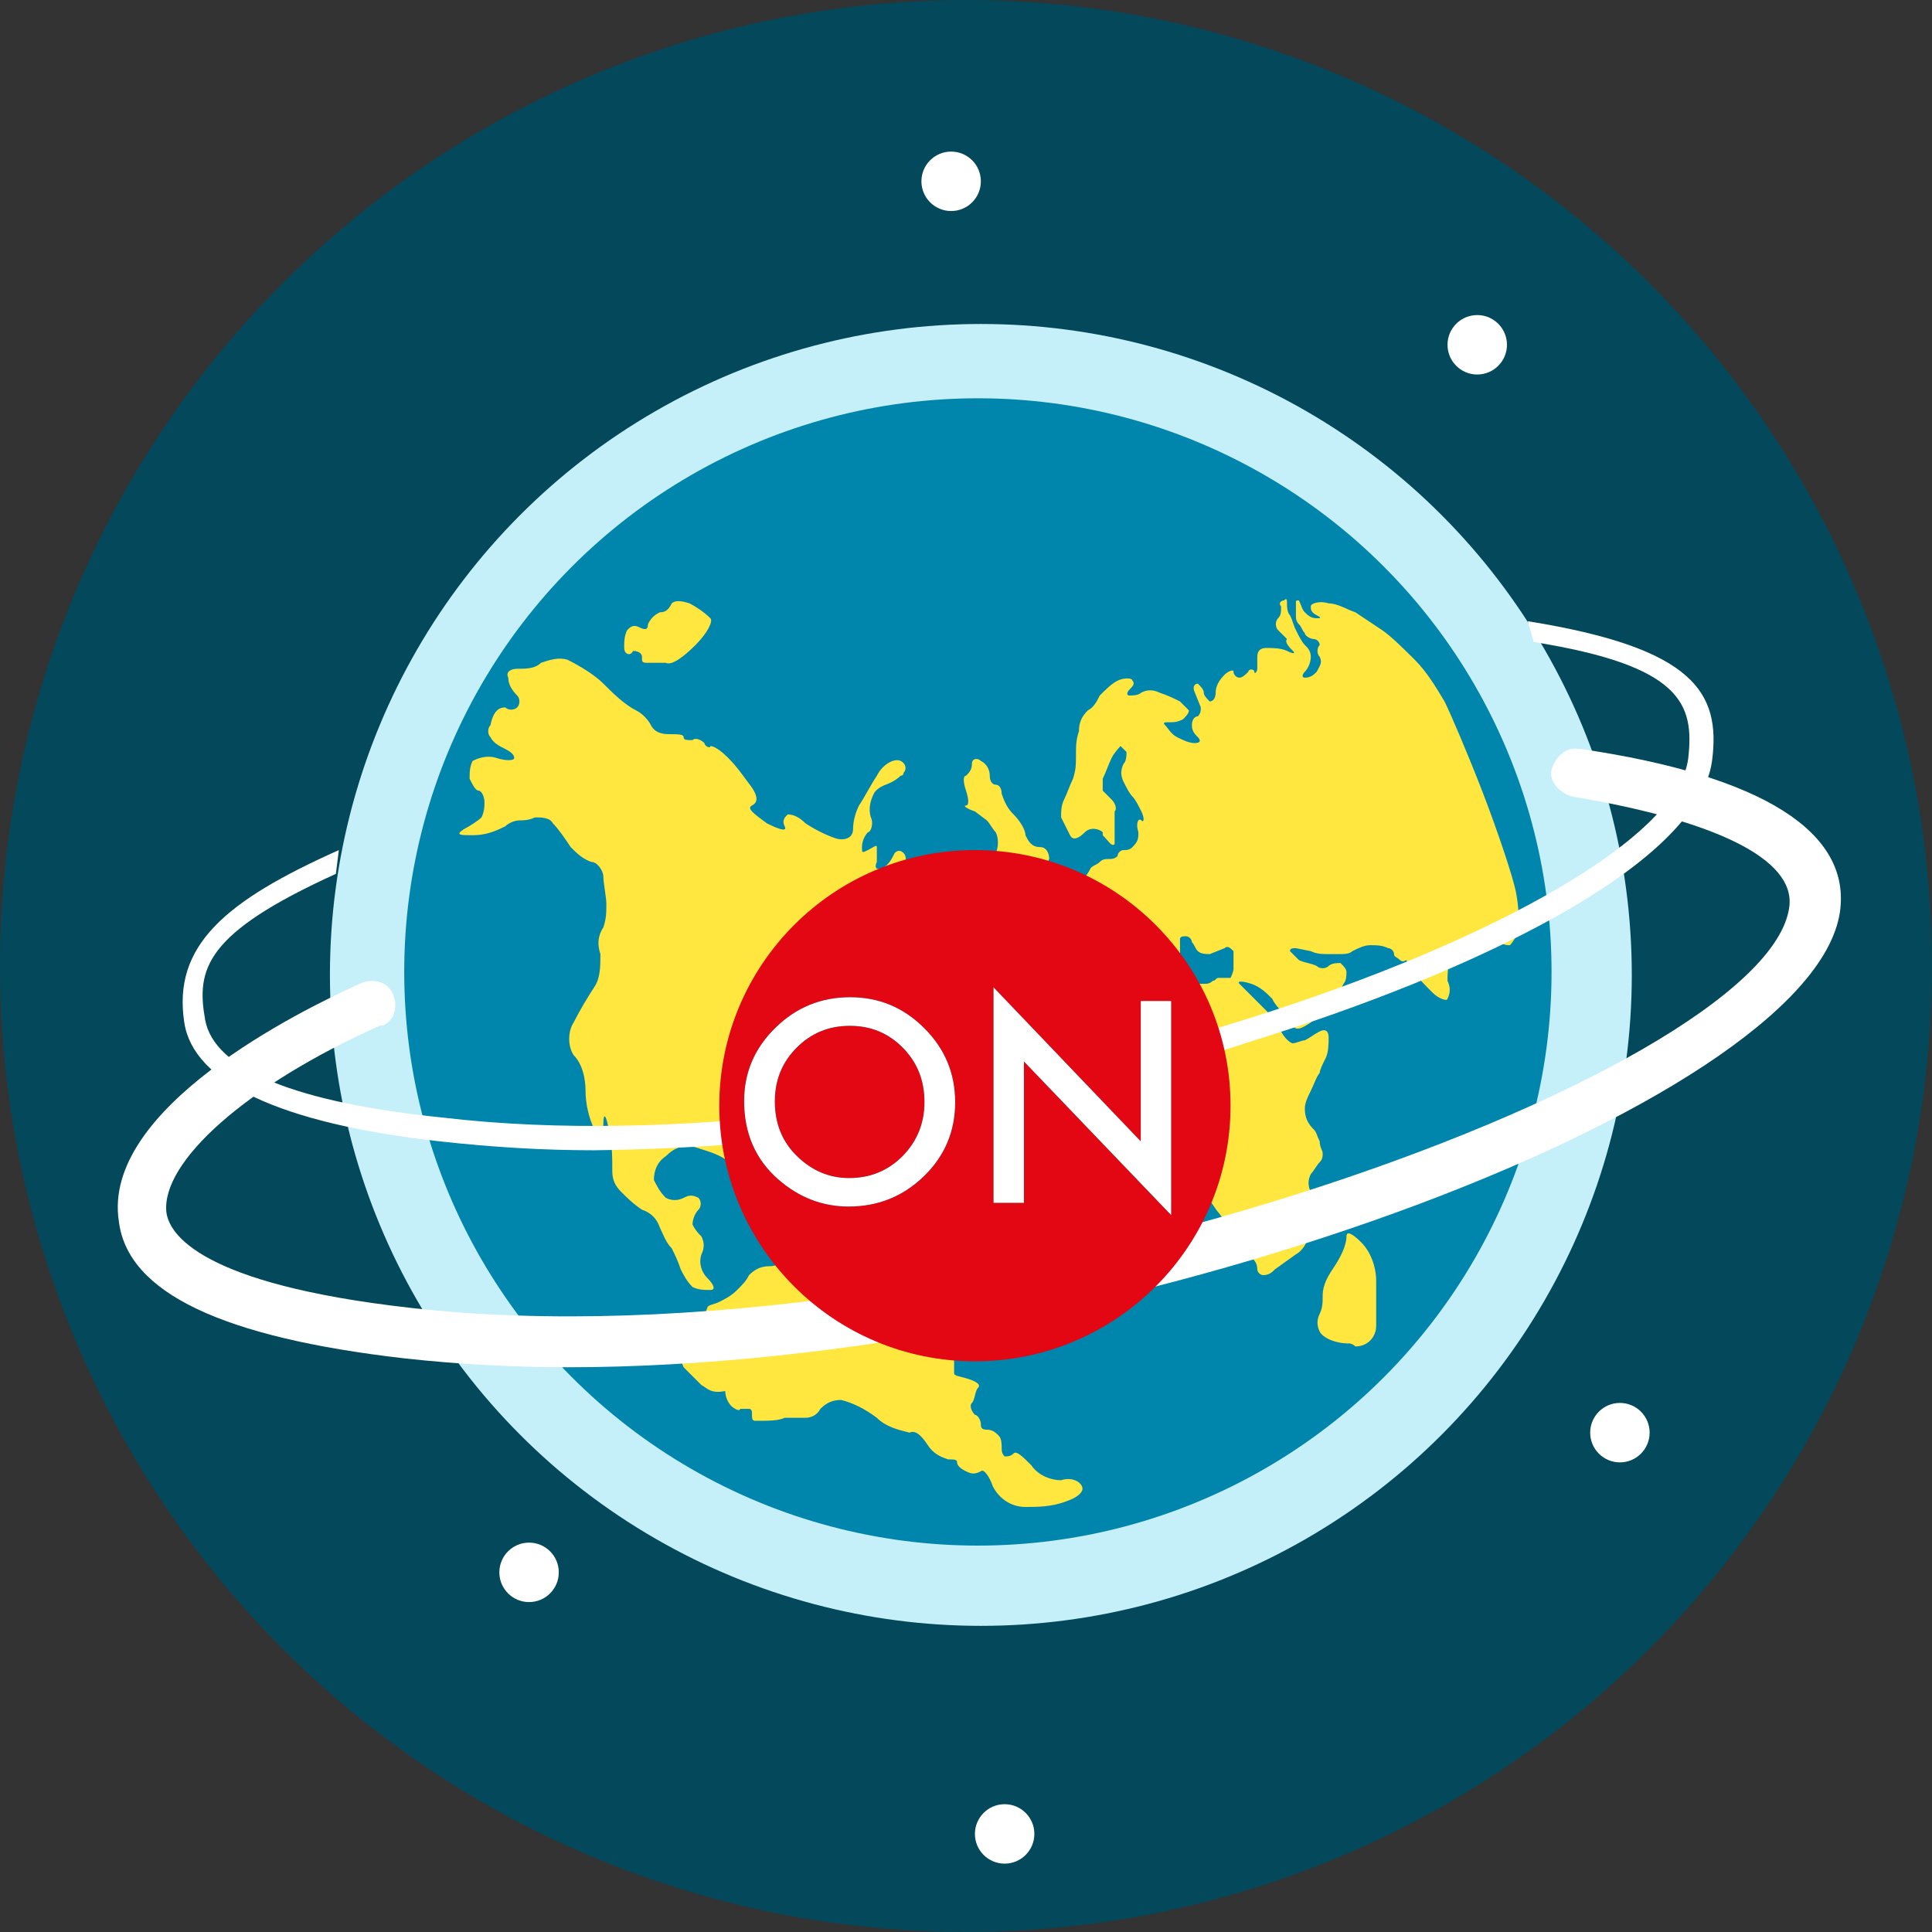 <?xml version="1.0" encoding="UTF-8"?>
<svg width="65px" height="65px" viewBox="0 0 65 65" version="1.1" xmlns="http://www.w3.org/2000/svg" xmlns:xlink="http://www.w3.org/1999/xlink">
    <rect x="0" y="0" width="65" height="65" fill="#333333" stroke="none"/>
    <!-- Generator: Sketch 55.2 (78181) - https://sketchapp.com -->
    <title>random</title>
    <desc>Created with Sketch.</desc>
    <defs>
        <path d="M25.035,37.043 C25.035,36.087 25.386,35.265 26.087,34.579 C26.785,33.893 27.624,33.55 28.603,33.55 C29.571,33.55 30.401,33.896 31.093,34.588 C31.788,35.28 32.136,36.112 32.136,37.082 C32.136,38.059 31.787,38.888 31.089,39.568 C30.388,40.251 29.542,40.593 28.55,40.593 C27.673,40.593 26.886,40.29 26.188,39.683 C25.419,39.011 25.035,38.131 25.035,37.043 Z M26.069,37.056 C26.069,37.807 26.321,38.424 26.826,38.908 C27.327,39.392 27.907,39.634 28.564,39.634 C29.276,39.634 29.878,39.388 30.367,38.895 C30.857,38.396 31.102,37.789 31.102,37.074 C31.102,36.349 30.86,35.742 30.376,35.252 C29.895,34.76 29.3,34.513 28.59,34.513 C27.883,34.513 27.286,34.76 26.799,35.252 C26.313,35.739 26.069,36.34 26.069,37.056 Z M33.425,40.47 L33.425,33.215 L38.379,38.398 L38.379,33.677 L39.404,33.677 L39.404,40.884 L34.45,35.714 L34.45,40.47 L33.425,40.47 Z" id="path-1"></path>
    </defs>
    <g id="random" stroke="none" stroke-width="1" fill="none" fill-rule="evenodd">
        <g id="Group" fill-rule="nonzero">
            <circle id="Oval" fill="#03485B" cx="32.5" cy="32.5" r="32.5"></circle>
            <circle id="Oval" fill="#C5EFF9" cx="33" cy="32.8" r="21.9"></circle>
            <circle id="Oval" fill="#0085AC" cx="32.9" cy="32.7" r="19.3"></circle>
            <path d="M17,23.8 C17.1,23.9 17.3,23.9 17.4,23.8 C17.5,23.7 17.5,23.5 17.4,23.4 L17.4,23.4 C17.2,23.2 17.1,23 17.1,22.8 C17,22.6 17.2,22.5 17.4,22.5 C17.7,22.5 18,22.5 18.2,22.3 C18.5,22.2 18.8,22.1 19.1,22.2 C19.5,22.4 20,22.7 20.3,23 C20.6,23.3 21,23.7 21.4,23.9 C21.6,24 21.8,24.2 21.9,24.4 C22,24.6 22.2,24.7 22.5,24.7 C22.8,24.7 23,24.7 23,24.8 C23,24.9 23.1,24.9 23.3,24.9 C23.4,24.8 23.6,24.9 23.7,25 L23.7,25 C23.7,25.1 23.9,25.2 23.9,25.1 C24,25.1 24.2,25.2 24.5,25.5 C24.8,25.8 25,26.1 25.3,26.5 C25.5,26.8 25.5,27 25.3,27.1 C25.1,27.2 25.4,27.4 25.8,27.7 C26.2,27.9 26.5,28 26.4,27.8 C26.3,27.6 26.4,27.5 26.5,27.4 C26.7,27.4 26.9,27.5 27.1,27.7 C27.4,27.9 27.8,28.1 28.1,28.2 C28.4,28.3 28.7,28.2 28.7,27.9 C28.7,27.6 28.8,27.3 28.9,27.1 C29.1,26.8 29.3,26.4 29.5,26.1 C29.7,25.7 30.1,25.5 30.3,25.6 C30.5,25.7 30.5,25.9 30.4,26 C30.4,26.1 30.3,26.1 30.3,26.1 C30.1,26.3 29.8,26.4 29.8,26.4 C29.8,26.4 29.5,26.5 29.4,26.7 C29.3,26.9 29.2,27.2 29.3,27.5 C29.4,27.7 29.3,28 29.2,28 C29.1,28.1 29,28.3 29,28.5 C29,28.7 29,28.7 29.2,28.6 C29.4,28.5 29.5,28.4 29.5,28.5 C29.5,28.7 29.5,28.8 29.5,29 C29.4,29.2 29.5,29.3 29.7,29.2 C29.9,29.1 30,28.9 30.1,28.7 C30.2,28.6 30.3,28.6 30.4,28.7 L30.4,28.7 C30.5,28.8 30.5,29 30.4,29.2 C30.3,29.4 30.3,29.6 30.2,29.8 C30.2,30 30.1,30.1 29.9,30.1 C29.7,30.1 29.5,30.1 29.3,30.1 C29.1,30.1 28.9,30.2 28.8,30.5 C28.7,30.8 28.4,30.9 28.2,30.8 C27.9,30.8 27.5,30.9 27.3,31.1 C27,31.3 26.8,31.6 26.8,31.8 C26.9,31.9 26.9,32.1 26.9,32.2 L26.8,32.4 C26.8,32.5 26.9,32.7 27.1,33 C27.3,33.3 27.5,33.5 27.8,33.7 C28,33.8 28,34.2 27.8,34.5 C27.6,34.8 27.6,35.1 27.7,35.2 C27.8,35.3 28,35 28.2,34.7 C28.4,34.4 28.7,34.1 28.9,34.1 C29.1,34.1 29.2,34 29.2,33.8 L29.2,33.7 C29.2,33.5 29.2,33.4 29.3,33.2 C29.4,33.1 29.6,32.9 29.6,32.7 C29.7,32.5 29.9,32.4 30.1,32.4 L30.1,32.4 C30.3,32.5 30.5,32.7 30.6,33 C30.6,33.3 30.6,33.5 30.5,33.7 C30.4,33.9 30.4,34.1 30.5,34.1 C30.6,34.2 31,34 31.3,33.8 C31.6,33.6 31.8,33.8 31.7,34.3 C31.6,34.7 31.5,35.1 31.4,35.5 C31.3,35.7 31.5,36 31.7,36.3 C31.9,36.6 32.1,36.9 31.9,37 C31.8,37.1 31.7,37.3 31.8,37.6 C31.9,37.8 31.7,38.1 31.5,38.2 C31.3,38.3 31,38.2 30.9,37.9 C30.8,37.7 30.8,37.4 30.8,37.2 C30.9,37.1 30.6,36.8 30.2,36.7 C29.8,36.6 29.6,36.6 29.7,36.8 C29.8,37 29.8,37.2 29.7,37.3 C29.6,37.4 29.6,37.5 29.7,37.6 L29.7,37.6 C29.8,37.7 29.8,37.8 29.6,37.9 C29.4,38 29.2,38 29,37.9 C28.8,37.8 28.6,37.7 28.3,37.8 C28.1,37.8 27.9,37.9 27.7,38 C27.6,38.1 27.4,38.2 27.2,38.3 C27,38.4 26.8,38.5 26.7,38.7 C26.5,38.9 26.3,39.1 26,39.1 C25.6,39.2 25.3,39.5 25.2,39.9 C25.1,40.2 24.9,40.2 24.9,39.9 C24.8,39.6 24.7,39.2 24.4,39 C24.1,38.8 23.7,38.7 23.4,38.6 C23,38.5 22.7,38.6 22.4,38.9 C22.1,39.1 22,39.4 22,39.7 C22.1,39.9 22.2,40.1 22.4,40.3 C22.6,40.4 22.8,40.4 23,40.3 C23.2,40.2 23.3,40.2 23.5,40.3 C23.6,40.4 23.6,40.6 23.5,40.7 C23.4,40.8 23.3,41 23.3,41.2 C23.4,41.4 23.5,41.5 23.6,41.6 C23.7,41.8 23.7,42 23.6,42.2 C23.5,42.5 23.6,42.8 23.8,43 C24,43.2 24.1,43.4 23.9,43.4 C23.7,43.4 23.5,43.4 23.3,43.3 C23.1,43.1 23,42.9 22.9,42.7 C22.8,42.4 22.7,42.2 22.6,42 C22.4,41.8 22.3,41.5 22.2,41.3 C22.1,41 21.9,40.8 21.6,40.7 C21.3,40.5 21.1,40.3 20.9,40.1 C20.7,39.9 20.6,39.7 20.6,39.4 C20.6,39 20.6,38.5 20.5,38.1 C20.4,37.5 20.3,37.4 20.3,37.8 C20.3,38.2 20.2,38.3 20,38 C19.8,37.6 19.7,37.1 19.7,36.7 C19.7,36.3 19.6,35.8 19.3,35.5 C19.1,35.2 19.1,34.7 19.3,34.4 C19.5,34 19.8,33.5 20,33.2 C20.2,32.9 20.2,32.5 20.2,32.1 C20.1,31.8 20.1,31.5 20.3,31.2 C20.4,30.9 20.4,30.7 20.4,30.4 C20.4,30.2 20.3,29.7 20.3,29.5 C20.3,29.3 20.1,29 19.9,29 C19.6,28.9 19.4,28.7 19.2,28.5 C19,28.2 18.8,27.9 18.6,27.7 C18.5,27.5 18.2,27.5 18,27.5 C17.8,27.6 17.6,27.6 17.5,27.6 C17.3,27.6 17.1,27.7 17,27.8 C16.6,28 16.3,28.1 15.9,28.1 C15.5,28.1 15.3,28.1 15.6,27.9 C15.8,27.8 16.1,27.6 16.2,27.5 C16.3,27.3 16.3,27.1 16.3,27 C16.3,26.8 16.2,26.6 16.1,26.6 C16,26.6 15.9,26.4 15.8,26.2 C15.8,26 15.8,25.8 15.9,25.6 C16.1,25.5 16.4,25.4 16.7,25.5 C17,25.6 17.3,25.6 17.3,25.5 C17.3,25.4 17.2,25.3 17,25.2 C16.8,25.1 16.6,25 16.5,24.8 C16.4,24.7 16.4,24.5 16.5,24.4 C16.6,23.9 16.8,23.8 17,23.8 Z" id="Path" fill="#FFE73F"></path>
            <path d="M23.6,46.6 C23.4,46.4 23.2,46.2 23,46 C22.9,45.8 22.9,45.6 23,45.5 C23.1,45.4 23.2,45.4 23.1,45.3 C23,45.2 23.1,45.1 23.2,45 C23.4,44.8 23.5,44.7 23.6,44.5 C23.7,44.4 23.7,44.2 23.8,44 C23.8,43.9 24,43.9 24.2,43.8 C24.4,43.7 24.6,43.6 24.8,43.4 C25,43.2 25.1,43.1 25.2,42.9 C25.4,42.7 25.6,42.6 25.9,42.6 C26.2,42.6 26.4,42.4 26.6,42.2 C26.7,42 26.8,41.9 27,41.8 C27.2,41.8 27.4,41.8 27.6,42 C27.8,42.1 27.9,42.1 27.8,41.8 C27.8,41.5 27.8,41.3 28,41 C28.1,40.8 28.3,40.7 28.5,40.7 C28.8,40.8 29,40.9 29.2,41.1 C29.4,41.3 29.5,41.4 29.6,41.6 C29.6,41.7 29.8,41.8 30.1,41.9 C30.4,42 30.7,42.2 30.9,42.5 C31.1,42.7 31.1,43 31,43.3 C30.9,43.5 30.9,43.8 31.1,44 C31.2,44.2 31.4,44.3 31.5,44.5 C31.7,44.7 31.8,44.9 31.9,45.1 C32,45.3 32.1,45.6 32.1,45.8 C32.1,45.9 32.1,46.1 32.1,46.2 C32.1,46.3 32.3,46.3 32.6,46.4 C32.9,46.5 33,46.6 32.9,46.7 C32.8,46.8 32.8,47.1 32.7,47.2 C32.6,47.3 32.7,47.5 32.8,47.6 L32.8,47.6 C32.9,47.6 33,47.8 33,47.9 C33,48 33,48.1 33.2,48.1 C33.4,48.1 33.5,48.2 33.6,48.3 C33.7,48.4 33.7,48.6 33.7,48.7 C33.7,48.8 33.7,48.9 33.8,49 C33.9,49 34,49 34.1,48.9 C34.2,48.8 34.4,49 34.7,49.3 C34.9,49.6 35.3,49.8 35.7,49.8 C36,49.7 36.3,49.8 36.4,50 C36.5,50.2 36.2,50.4 35.9,50.5 C35.4,50.7 34.9,50.7 34.5,50.7 C34,50.7 33.6,50.4 33.4,50 C33.3,49.7 33.1,49.4 33,49.5 C32.8,49.6 32.7,49.6 32.5,49.5 C32.3,49.4 32.2,49.3 32.2,49.2 C32.2,49.1 32.1,49.1 31.9,49.1 C31.6,49 31.4,48.9 31.2,48.6 C31,48.3 30.8,48.1 30.6,48.2 C30.2,48.1 29.8,48 29.5,47.7 C29.1,47.4 28.7,47.2 28.3,47.1 C28,47.1 27.8,47.2 27.6,47.4 C27.5,47.6 27.3,47.7 27.1,47.7 C26.9,47.7 26.6,47.7 26.4,47.7 C26.2,47.8 25.8,47.8 25.7,47.8 C25.6,47.8 25.5,47.8 25.4,47.8 C25.3,47.8 25.3,47.7 25.3,47.6 C25.3,47.5 25.3,47.4 25.2,47.4 C25.1,47.4 25,47.4 24.9,47.4 C24.9,47.5 24.7,47.4 24.6,47.3 C24.5,47.2 24.4,47 24.4,46.8 C23.9,46.9 23.8,46.7 23.6,46.6 Z" id="Path" fill="#FFE73F"></path>
            <path d="M43.5,21.9 C43.6,22 43.5,22 43.3,21.9 C43.1,21.8 42.8,21.8 42.6,21.8 C42.4,21.8 42.3,21.9 42.3,22.1 C42.3,22.2 42.3,22.4 42.3,22.5 C42.3,22.6 42.2,22.7 42.2,22.6 C42.2,22.5 42,22.5 42,22.6 C41.9,22.7 41.8,22.8 41.7,22.8 C41.6,22.8 41.5,22.7 41.5,22.6 L41.5,22.6 C41.5,22.5 41.3,22.6 41.2,22.7 C41,22.9 40.9,23.1 40.9,23.3 C40.9,23.5 40.8,23.6 40.7,23.6 C40.6,23.5 40.5,23.4 40.5,23.3 C40.5,23.2 40.4,23.1 40.3,23 L40.3,23 C40.2,23 40.1,23.1 40.2,23.3 L40.4,23.8 C40.4,23.9 40.4,24 40.3,24.1 L40.3,24.1 C40.2,24.1 40.1,24.2 40.1,24.4 C40.1,24.6 40.2,24.7 40.3,24.8 C40.4,24.9 40.4,25 40.2,25 C40,25 39.8,24.9 39.6,24.8 C39.4,24.7 39.3,24.5 39.2,24.4 C39.1,24.3 39.2,24.3 39.3,24.3 C39.5,24.3 39.6,24.3 39.8,24.2 C39.9,24.1 40,24 40,23.9 C39.9,23.8 39.8,23.7 39.7,23.6 C39.5,23.5 39.3,23.4 39,23.3 C38.8,23.2 38.6,23.2 38.4,23.3 C38.3,23.4 38.1,23.4 38,23.4 C37.9,23.4 37.9,23.3 38,23.2 C38.1,23.1 38.2,23 38.1,22.9 C38.1,22.8 37.8,22.8 37.6,22.9 C37.4,23 37.2,23.2 37,23.4 C36.9,23.6 36.8,23.8 36.6,23.9 C36.4,24.1 36.3,24.3 36.3,24.6 C36.2,24.9 36.2,25.1 36.2,25.4 C36.2,25.7 36.2,25.9 36.1,26.2 C36,26.4 35.9,26.7 35.8,26.9 C35.7,27.1 35.7,27.3 35.7,27.5 C35.8,27.7 35.9,27.9 36,28.1 C36.1,28.3 36.3,28.2 36.5,28 C36.7,27.8 37,27.9 37.1,28 C37.1,28 37.1,28 37.1,28.1 C37.3,28.3 37.4,28.5 37.5,28.4 C37.5,28.2 37.5,28.1 37.5,27.9 C37.5,27.7 37.5,27.5 37.5,27.3 C37.6,27.2 37.5,27 37.4,26.9 C37.3,26.8 37.2,26.7 37.1,26.6 C37.1,26.5 37.1,26.3 37.1,26.2 C37.2,26 37.3,25.7 37.4,25.5 C37.5,25.3 37.7,25.1 37.7,25.1 C37.8,25.2 37.8,25.2 37.9,25.3 C37.9,25.4 37.9,25.6 37.8,25.7 C37.7,25.9 37.7,26.1 37.8,26.3 C37.9,26.5 38,26.7 38.1,26.8 C38.2,26.9 38.3,27.1 38.4,27.3 C38.5,27.5 38.5,27.7 38.4,27.6 C38.3,27.5 38.2,27.7 38.3,28 C38.3,28.2 38.3,28.3 38.1,28.5 C38,28.6 37.9,28.6 37.8,28.6 C37.7,28.6 37.6,28.7 37.6,28.8 C37.5,28.9 37.4,28.9 37.3,28.9 C37.2,28.9 37.1,28.9 37,29 C36.9,29.1 36.8,29.1 36.7,29.2 C36.6,29.4 36.5,29.5 36.4,29.7 C36.4,29.9 36.3,30.1 36.2,30.2 C36.1,30.3 36,30.4 35.9,30.5 C35.8,30.6 35.8,30.6 35.9,30.7 C36,30.8 36,30.8 35.9,30.8 C35.8,30.8 35.6,30.9 35.5,30.9 C35.4,30.9 35.3,31 35.3,31.1 C35.4,31.2 35.5,31.3 35.6,31.2 C35.7,31.2 35.8,31.2 36,31.2 C36.1,31.2 36.2,31.3 36.2,31.4 L36.2,31.8 C36.2,31.9 36,32 35.8,32.1 C35.6,32.2 35.4,32.3 35.4,32.4 C35.4,32.6 35.5,32.7 35.5,32.9 C35.6,33.1 35.7,33.2 35.9,33.2 C36.1,33.2 36.3,33.2 36.4,33.1 C36.5,33 36.6,32.9 36.6,32.8 C36.6,32.7 36.6,32.6 36.6,32.5 C36.6,32.4 36.6,32.3 36.7,32.2 C36.8,32.1 36.9,31.9 36.9,31.8 C36.9,31.7 37,31.6 37.1,31.6 C37.2,31.6 37.3,31.5 37.4,31.5 C37.5,31.4 37.5,31.4 37.6,31.3 C37.7,31.2 37.8,31.3 37.8,31.4 C37.9,31.5 38,31.6 38.2,31.7 C38.4,31.7 38.5,31.8 38.7,31.9 C38.8,32 38.9,32 38.9,32 C39,32 39,31.9 38.9,31.9 C38.8,31.9 38.9,31.8 38.9,31.8 L39,31.7 C39,31.7 38.9,31.6 38.8,31.6 C38.7,31.6 38.6,31.6 38.5,31.6 C38.4,31.6 38.3,31.6 38.3,31.5 C38.2,31.4 38.1,31.4 38.1,31.3 L38.1,31.2 L38.1,31.2 C38.2,31.2 38.3,31.2 38.4,31.3 C38.5,31.4 38.7,31.4 38.8,31.5 C38.9,31.5 39.1,31.6 39.1,31.7 C39.2,31.9 39.3,32 39.4,32.1 C39.6,32.2 39.7,32.2 39.7,32.1 C39.7,32 39.7,31.9 39.7,31.9 C39.7,31.8 39.7,31.7 39.7,31.6 C39.7,31.5 39.8,31.5 39.9,31.5 C40,31.5 40.1,31.6 40.1,31.7 C40.2,31.8 40.2,31.9 40.3,32 C40.4,32.1 40.6,32.1 40.7,32.1 L41.2,31.9 C41.3,31.8 41.4,31.9 41.5,32 C41.5,32 41.5,32 41.5,32.1 C41.5,32.3 41.5,32.5 41.5,32.6 C41.5,32.7 41.4,32.9 41.4,32.9 C41.4,32.9 41.3,32.9 41.2,32.9 C41.2,32.9 41.1,32.9 41,32.9 C40.9,32.9 40.9,33 40.8,33 C40.7,33.1 40.6,33.1 40.5,33.1 C40.4,33.1 40.2,33.1 40.1,33.1 C40,33.1 39.8,33.1 39.7,33.1 C39.6,33.1 39.5,33.2 39.5,33.4 C39.5,33.5 39.5,33.6 39.5,33.7 C39.5,33.7 39.3,33.8 39.2,33.7 C39.1,33.7 38.9,33.6 38.8,33.5 C38.7,33.5 38.6,33.5 38.4,33.5 C38.3,33.5 38.2,33.5 38.1,33.5 C38,33.5 38,33.4 38,33.3 C38,33.2 38,33.1 37.9,33 C37.9,32.9 37.8,32.9 37.7,32.9 C37.6,32.9 37.5,33 37.5,33 C37.4,33.1 37.3,33.1 37.1,33.2 C37,33.2 36.8,33.3 36.7,33.3 C36.6,33.3 36.5,33.4 36.4,33.5 C36.3,33.6 36.3,33.7 36.2,33.7 C36.1,33.8 36,33.8 35.9,33.8 C35.8,33.8 35.7,33.8 35.7,33.9 C35.6,33.9 35.6,34 35.6,34.1 C35.6,34.2 35.5,34.3 35.4,34.4 C35.3,34.5 35.3,34.6 35.3,34.7 C35.3,34.8 35.3,35 35.3,35.1 L35.1,35.6 C35,35.8 35,35.9 35,36.1 C35,36.2 35,36.3 35,36.5 C35,36.6 35,36.7 35.1,36.8 C35.2,36.9 35.3,37 35.3,37.1 C35.3,37.2 35.3,37.4 35.3,37.5 C35.3,37.7 35.4,37.8 35.6,37.9 C35.8,38 35.9,38.1 36.1,38.2 C36.2,38.2 36.3,38.3 36.5,38.3 C36.6,38.4 36.8,38.4 36.9,38.4 C37.1,38.4 37.2,38.4 37.4,38.3 C37.5,38.2 37.6,38.2 37.6,38.3 C37.6,38.4 37.8,38.3 38,38.1 C38.2,37.9 38.4,37.8 38.5,37.7 C38.6,37.6 38.7,37.6 38.8,37.7 C38.9,37.8 39,37.8 39.1,37.8 C39.2,37.8 39.3,37.8 39.4,37.9 C39.5,38 39.6,38.1 39.5,38.3 C39.5,38.4 39.5,38.6 39.7,38.7 C39.8,38.8 40,38.9 40.1,38.9 C40.2,39 40.4,39.1 40.4,39.2 C40.5,39.3 40.6,39.5 40.6,39.6 C40.7,39.7 40.7,39.9 40.7,40 C40.7,40.1 40.7,40.3 40.7,40.4 C40.8,40.5 40.9,40.7 41,40.8 L41.3,41.2 C41.4,41.3 41.5,41.4 41.5,41.6 C41.6,41.8 41.7,41.9 41.8,42 L42.1,42.3 C42.2,42.4 42.3,42.5 42.3,42.7 C42.3,42.8 42.4,42.9 42.5,42.9 C42.7,42.9 42.8,42.8 42.9,42.7 L43.6,42.2 C43.8,42.1 44,41.8 44,41.6 C44,41.4 44,41.2 44,41 C44,40.9 44,40.7 44.1,40.6 C44.2,40.5 44.2,40.3 44.1,40.1 C44,39.9 44,39.7 44.1,39.5 C44.2,39.4 44.3,39.2 44.4,39.1 C44.5,39 44.5,38.9 44.5,38.8 C44.5,38.7 44.4,38.6 44.4,38.4 C44.3,38.2 44.3,38.1 44.2,38 C44,37.8 43.9,37.6 43.9,37.3 C43.9,37.1 44,36.9 44.1,36.7 C44.2,36.5 44.3,36.2 44.4,36.1 C44.4,36 44.5,35.8 44.6,35.6 C44.7,35.4 44.7,35.1 44.7,34.9 C44.7,34.7 44.6,34.6 44.4,34.7 C44.2,34.8 44.1,34.9 43.9,35 C43.8,35 43.6,35.1 43.5,35.1 C43.4,35.1 43.2,34.9 43.1,34.7 C43,34.5 42.8,34.3 42.7,34.1 C42.6,34 42.5,33.9 42.4,33.8 C42.3,33.7 42.2,33.6 42.1,33.5 C42,33.4 41.8,33.2 41.7,33.1 C41.6,33 41.8,33 42.1,33.1 C42.4,33.2 42.6,33.4 42.8,33.6 C42.9,33.8 43,33.9 43.1,34 C43.3,34.1 43.4,34.3 43.5,34.5 C43.6,34.7 43.8,34.6 44.1,34.4 L44.8,33.7 C45,33.5 45.1,33.3 45.2,33.1 C45.3,33 45.3,32.8 45.3,32.7 C45.3,32.6 45.2,32.5 45.1,32.4 C45,32.4 44.8,32.4 44.7,32.5 C44.6,32.6 44.4,32.6 44.3,32.5 C44.1,32.4 43.9,32.4 43.7,32.3 C43.6,32.2 43.5,32.1 43.4,32 C43.4,31.9 43.5,31.9 43.6,31.9 L44.1,32 C44.3,32.1 44.5,32.1 44.7,32.1 C44.8,32.1 45,32.1 45.1,32.1 C45.2,32.1 45.4,32.1 45.5,32 C45.7,31.9 45.9,31.8 46.1,31.8 C46.3,31.8 46.5,31.8 46.7,31.9 C46.8,31.9 46.9,32 46.9,32.1 C46.9,32.2 47,32.2 47.1,32.3 C47.2,32.4 47.3,32.3 47.3,32.3 C47.3,32.3 47.4,32.4 47.5,32.6 C47.7,32.9 47.9,33.1 48.2,33.4 C48.4,33.6 48.7,33.7 48.7,33.6 C48.8,33.4 48.8,33.2 48.7,33 C48.7,32.8 48.7,32.5 48.8,32.3 L49.2,31.7 C49.4,31.5 49.6,31.4 49.9,31.4 C50.1,31.4 50.3,31.5 50.5,31.7 C50.6,31.8 50.7,31.8 50.8,31.8 C50.9,31.7 51,31.5 51.1,31.4 C51.1,30.9 51.1,30.5 51,30 C50.9,29.5 50.4,28 49.9,26.7 C49.4,25.4 48.8,24 48.6,23.6 C48.3,23.1 48,22.6 47.6,22.2 C47.3,21.9 46.8,21.4 46.5,21.2 C46.2,21 45.9,20.8 45.6,20.6 C45.3,20.5 45,20.3 44.7,20.3 C44.4,20.2 44.1,20.3 44.1,20.4 C44.1,20.5 44.1,20.6 44.3,20.7 C44.5,20.8 44.4,20.8 44.3,20.8 C44.1,20.8 44,20.7 43.9,20.6 C43.8,20.5 43.8,20.4 43.7,20.2 C43.6,20.2 43.6,20.2 43.6,20.3 C43.6,20.4 43.6,20.6 43.6,20.7 C43.6,20.8 43.6,20.9 43.7,21 C43.8,21.1 43.8,21.2 43.9,21.3 C43.9,21.4 44.1,21.5 44.2,21.5 C44.3,21.5 44.4,21.6 44.4,21.7 C44.3,21.8 44.3,22 44.4,22.1 C44.5,22.3 44.4,22.4 44.3,22.6 C44.2,22.7 44.1,22.8 43.9,22.8 C43.8,22.8 43.8,22.7 43.9,22.6 C44,22.5 44.1,22.3 44.1,22.1 C44.1,21.9 44,21.8 43.9,21.7 C43.8,21.6 43.7,21.4 43.6,21.2 C43.5,21 43.5,20.9 43.4,20.7 C43.3,20.6 43.3,20.4 43.3,20.3 C43.3,20.2 43.3,20.1 43.2,20.2 C43.1,20.2 43,20.3 43.1,20.4 C43.1,20.6 43.1,20.7 43,20.8 C42.9,20.9 42.9,21.1 43,21.2 C43.1,21.3 43.2,21.4 43.3,21.5 C43.2,21.6 43.4,21.8 43.5,21.9 Z" id="Path" fill="#FFE73F"></path>
            <path d="M32.6,31.8 C32.5,31.7 32.5,31.5 32.5,31.4 C32.5,31.3 32.5,31.1 32.3,31.1 C32.2,31 32.3,30.8 32.5,30.5 C32.7,30.2 33.1,30.1 33.2,30.2 C33.4,30.4 33.5,30.7 33.5,30.9 C33.5,31.2 33.4,31.5 33.1,31.7 C33,31.9 32.7,31.9 32.6,31.8 Z" id="Path" fill="#FFE73F"></path>
            <path d="M32.5,27.1 C32.6,27.1 32.6,26.9 32.5,26.6 C32.4,26.3 32.4,26.1 32.5,26.1 C32.6,26 32.7,25.9 32.7,25.7 C32.7,25.5 32.9,25.5 33,25.6 C33.2,25.7 33.3,25.9 33.3,26.1 C33.3,26.3 33.4,26.4 33.5,26.4 C33.6,26.4 33.7,26.5 33.7,26.7 C33.8,27 33.9,27.2 34.1,27.4 C34.3,27.6 34.5,27.9 34.5,28.1 C34.6,28.3 34.7,28.5 35,28.5 C35.2,28.5 35.3,28.7 35.3,28.9 C35.2,29.1 35,29.3 34.7,29.4 L33.9,29.8 C33.7,29.9 33.6,29.8 33.7,29.7 C33.8,29.6 33.8,29.4 33.6,29.3 C33.5,29.2 33.4,29 33.5,28.7 C33.6,28.5 33.6,28.2 33.5,28 C33.4,27.9 33.3,27.7 33.2,27.6 L32.8,27.3 C32.5,27.2 32.4,27.1 32.5,27.1 Z" id="Path" fill="#FFE73F"></path>
            <path d="M21,21.8 C21,21.6 21,21.4 21.1,21.2 C21.2,21.1 21.3,21 21.5,21.1 L21.5,21.1 C21.7,21.2 21.8,21.2 21.8,21 C21.9,20.8 22,20.7 22.2,20.6 C22.4,20.6 22.5,20.5 22.6,20.3 C22.7,20.2 22.9,20.2 23.2,20.3 C23.4,20.4 23.7,20.6 23.9,20.8 C24,20.9 23.8,21.3 23.4,21.7 C23,22.1 22.6,22.4 22.4,22.3 C22.2,22.3 22,22.3 21.8,22.3 C21.7,22.3 21.6,22.3 21.6,22.2 C21.6,22.2 21.6,22.2 21.6,22.1 C21.6,22 21.5,21.9 21.3,21.9 L21.3,21.9 C21.2,22.1 21,22 21,21.8 L21,21.8 Z" id="Path" fill="#FFE73F"></path>
            <path d="M45.4,45.2 C44.9,45.2 44.5,45 44.4,44.8 C44.3,44.6 44.3,44.4 44.4,44.2 C44.5,44 44.5,43.8 44.5,43.6 C44.5,43.2 44.7,42.9 44.9,42.6 C45.1,42.3 45.3,41.9 45.3,41.6 C45.3,41.4 45.5,41.5 45.8,41.8 C46.1,42.1 46.3,42.6 46.3,43.1 C46.3,43.6 46.3,44.1 46.3,44.6 C46.3,45 46,45.3 45.6,45.3 C45.5,45.2 45.4,45.2 45.4,45.2 Z" id="Path" fill="#FFE73F"></path>
            <path d="M19.1,46 C17.3,46 15.4,45.9 13.6,45.7 C7.5,45 4.3,43.5 4,41.1 C3.4,37.3 10.1,34 12.1,33.1 C12.5,32.9 13,33 13.2,33.4 C13.4,33.8 13.3,34.3 12.9,34.5 L12.8,34.5 C8.3,36.5 5.4,39.1 5.6,40.8 C5.7,41.5 6.7,43.2 13.8,44 C32.2,46.1 59.5,36.2 60.2,30.5 C60.4,28.9 57.7,27.6 52.9,26.8 C52.5,26.7 52.1,26.3 52.2,25.9 C52.3,25.5 52.7,25.1 53.1,25.2 C53.1,25.2 53.1,25.2 53.2,25.2 C59.3,26.1 62.3,28 61.9,30.7 C60.9,37.2 37.4,46 19.1,46 Z" id="Path" fill="#FFFFFF"></path>
            <path d="M20,38.7 C18.3,38.7 16.6,38.6 14.8,38.4 C9.4,37.8 6.5,36.4 6.2,34.4 C5.8,31.8 7.6,30.3 11.4,28.6 L11.3,29.4 C6.9,31.4 6.6,32.6 6.9,34.3 C7.2,36 10,37.1 14.9,37.6 C22.5,38.5 32.6,37.2 41.9,34.3 C50.5,31.6 56.5,28.1 56.8,25.5 C57,23.7 56.6,22.4 51.6,21.6 L51.4,20.9 C57,21.8 57.9,23.3 57.6,25.6 C57.1,29.2 49.3,32.8 42.2,35 C35,37.4 27.6,38.6 20,38.7 Z" id="Path" fill="#FFFFFF"></path>
            <circle id="Oval" fill="#FFFFFF" cx="32" cy="6.1" r="1"></circle>
            <circle id="Oval" fill="#FFFFFF" cx="49.7" cy="11.6" r="1"></circle>
            <circle id="Oval" fill="#FFFFFF" cx="17.8" cy="52.9" r="1"></circle>
            <circle id="Oval" fill="#FFFFFF" cx="33.8" cy="61.7" r="1"></circle>
            <circle id="Oval" fill="#FFFFFF" cx="54.5" cy="48.2" r="1"></circle>
        </g>
        <circle id="Oval" fill="#E30613" fill-rule="nonzero" cx="32.8" cy="37.2" r="8.6"></circle>
        <g id="ON" fill-rule="nonzero">
            <use fill="#000000" xlink:href="#path-1"></use>
            <use fill="#FFFFFF" xlink:href="#path-1"></use>
        </g>
    </g>
</svg>